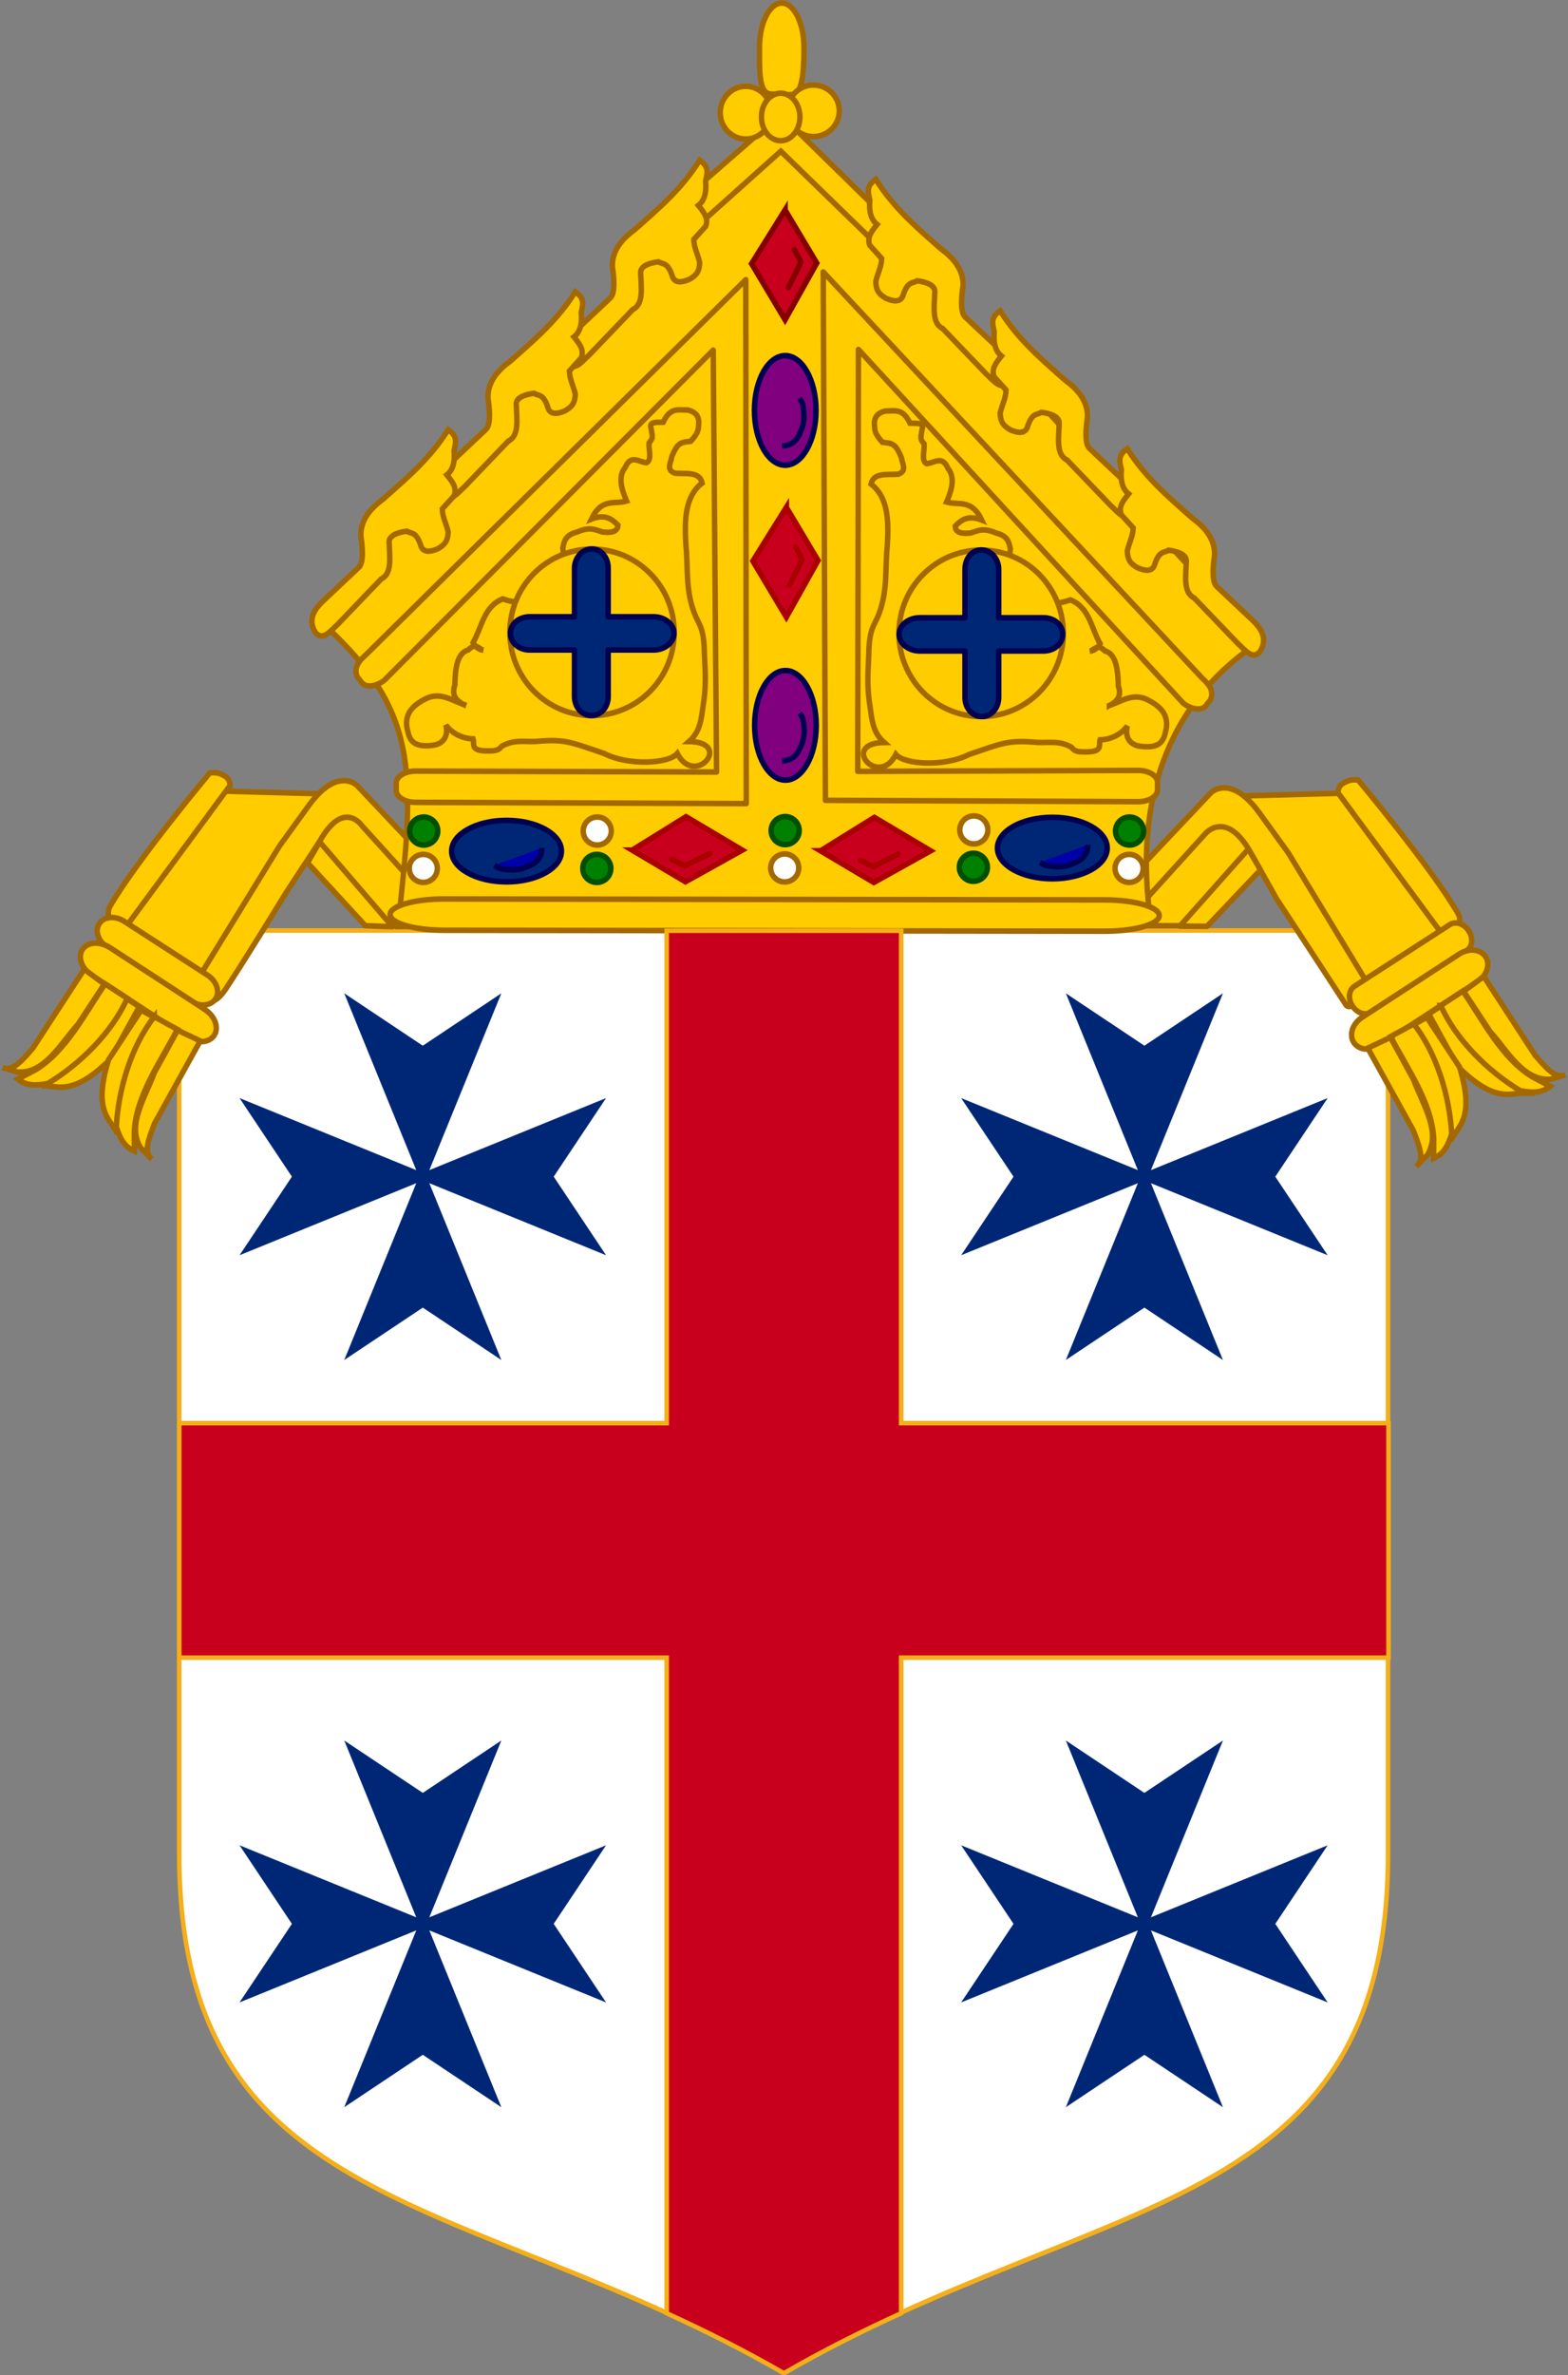 <?xml version="1.0" encoding="UTF-8" standalone="no"?>
<!-- Created with Inkscape (http://www.inkscape.org/) -->

<svg
   xmlns:dc="http://purl.org/dc/elements/1.1/"
   xmlns:cc="http://creativecommons.org/ns#"
   xmlns:rdf="http://www.w3.org/1999/02/22-rdf-syntax-ns#"
   xmlns:svg="http://www.w3.org/2000/svg"
   xmlns="http://www.w3.org/2000/svg"
   xmlns:sodipodi="http://sodipodi.sourceforge.net/DTD/sodipodi-0.dtd"
   xmlns:inkscape="http://www.inkscape.org/namespaces/inkscape"
   version="1.0"
   width="855.645"
   height="1295.238"
   id="svg2"
   inkscape:version="0.48.2 r9819"
   sodipodi:docname="AJAX1.svg">
  <rect width="100%" height="100%" fill="#808080" stroke="none"/>
  <sodipodi:namedview
     pagecolor="#ffffff"
     bordercolor="#666666"
     borderopacity="1"
     objecttolerance="10"
     gridtolerance="10"
     guidetolerance="10"
     inkscape:pageopacity="0"
     inkscape:pageshadow="2"
     inkscape:window-width="1280"
     inkscape:window-height="1004"
     id="namedview892"
     showgrid="false"
     fit-margin-top="0"
     fit-margin-left="0"
     fit-margin-right="0"
     fit-margin-bottom="0"
     inkscape:zoom="0.5"
     inkscape:cx="293.41802"
     inkscape:cy="466.49183"
     inkscape:window-x="-8"
     inkscape:window-y="-8"
     inkscape:window-maximized="1"
     inkscape:current-layer="g6353"
     showguides="true"
     inkscape:guide-bbox="true" />
  <defs
     id="defs3">
    <marker
       refX="0"
       refY="0"
       orient="auto"
       id="Arrow2Lstart"
       style="overflow:visible">
      <path
         d="M 8.719,4.034 -2.207,0.016 8.719,-4.002 c -1.745,2.372 -1.735,5.617 -6e-7,8.035 z"
         transform="matrix(1.1,0,0,1.1,-5.5,0)"
         id="path2281"
         style="font-size:12px;fill-rule:evenodd;stroke-width:0.625;stroke-linejoin:round"
         inkscape:connector-curvature="0" />
    </marker>
    <marker
       refX="0"
       refY="0"
       orient="auto"
       id="Arrow1Lstart"
       style="overflow:visible">
      <path
         d="M 0,0 5,-5 -12.5,0 5,5 0,0 z"
         transform="scale(0.8,0.8)"
         id="path2298"
         style="fill-rule:evenodd;stroke:#000000;stroke-width:1pt;marker-start:none"
         inkscape:connector-curvature="0" />
    </marker>
  </defs>
  <g
     transform="translate(331.521,709.591)"
     id="layer1">
    <g
       transform="translate(362.857,178.824)"
       id="g5449" />
    <g
       transform="translate(390.491,57.837)"
       id="g5221" />
    <g
       transform="matrix(-4.087,0.03,-0.03,-4.087,295.561,1313.999)"
       id="g16026"
       style="stroke:#505050;stroke-opacity:1" />
    <g
       id="g3871"
       transform="matrix(0.976,0,0,1,-17.516,0)">
      <g
         id="g4740"
         transform="matrix(1,0,0,0.998,0,10.269)">
        <g
           id="g6353">
          <path
             sodipodi:nodetypes="cccccc"
             inkscape:connector-curvature="0"
             id="rect5076"
             d="m -221.529,-212.869 675.858,0 0,504.403 c 0,198.663 -161.982,184.285 -337.929,283.617 -175.945,-99.331 -337.929,-84.96 -337.929,-283.617 z"
             style="fill:#ffffff;fill-opacity:1;stroke:#f5af19;stroke-width:2.533;stroke-miterlimit:4;stroke-opacity:1;stroke-dasharray:none" />
          <path
             style="fill:#ffcc00;fill-opacity:1;stroke:#a36800;stroke-width:3.039;stroke-linecap:butt;stroke-linejoin:miter;stroke-miterlimit:4;stroke-opacity:1;stroke-dasharray:none"
             d="m 347.576,-215.483 38.633,-42.016 57.539,85.828 56.683,-31.403 -65.268,-84.998 -78.161,2.095 -61.368,70.494 z"
             id="path3752-5-2"
             sodipodi:nodetypes="cccccccc"
             inkscape:connector-curvature="0" />
          <path
             id="path2894-1-4"
             style="fill:#ffcc00;fill-opacity:1;stroke:#a36800;stroke-width:3.039;stroke-linecap:butt;stroke-linejoin:miter;stroke-miterlimit:4;stroke-opacity:1;stroke-dasharray:none;display:inline"
             d="m 445.161,-180.266 c 0,0 -11.452,12.365 -14.349,8.008 -13.451,-20.23 -38.724,-57.836 -38.724,-57.836 l -14.575,-25.377 c -13.46,-23.436 -24.985,-10.658 -24.985,-10.658 l -43.422,46.773 -4.727,-16.105 51.011,-52.784 c 0,0 10.957,-10.623 27.067,11.166 l 16.136,21.824 z"
             sodipodi:nodetypes="csccccccccc"
             inkscape:connector-curvature="0" />
          <path
             style="fill:#ffcc00;fill-opacity:1;stroke:#a36800;stroke-width:3.039;stroke-linecap:round;stroke-linejoin:round;stroke-miterlimit:4;stroke-opacity:1;stroke-dasharray:none;display:inline"
             d="m 337.951,-215.268 38.302,-42.112 6.763,11.437 -29.885,30.78 z"
             id="path2851-5"
             sodipodi:nodetypes="ccccc"
             inkscape:connector-curvature="0" />
          <path
             style="fill:#ffcc00;fill-opacity:1;stroke:#a36800;stroke-width:3.039;stroke-linecap:butt;stroke-linejoin:miter;stroke-miterlimit:4;stroke-opacity:1;stroke-dasharray:none;display:inline"
             d="m -111.621,-215.605 -41.35,-42.99 -57.539,85.827 -56.683,-31.403 65.268,-84.998 78.161,2.095 63.542,72.442 z"
             id="path3752-5-0-5"
             sodipodi:nodetypes="cccccccc"
             inkscape:connector-curvature="0" />
          <path
             id="path2894-1-9-1"
             style="fill:#ffcc00;fill-opacity:1;stroke:#a36800;stroke-width:3.039;stroke-linecap:butt;stroke-linejoin:miter;stroke-miterlimit:4;stroke-opacity:1;stroke-dasharray:none;display:inline"
             d="m -211.277,-186.086 c 0,0 3.848,22.829 15.965,4.857 12.116,-17.972 33.23,-51.849 33.23,-51.849 l 19.099,-28.528 c 13.46,-23.436 23.692,-8.452 23.692,-8.452 l 48.929,52.784 -0.781,-22.116 -51.011,-52.784 c 0,0 -10.957,-10.623 -27.067,11.166 l -16.136,21.824 z"
             sodipodi:nodetypes="czccccccccc"
             inkscape:connector-curvature="0" />
          <path
             style="fill:#ffcc00;fill-opacity:1;stroke:#a36800;stroke-width:3.039;stroke-linecap:round;stroke-linejoin:round;stroke-miterlimit:4;stroke-opacity:1;stroke-dasharray:none;display:inline"
             d="m -102.283,-214.959 -40.732,-46.35 -6.763,11.437 32.33,34.383 z"
             id="path2851-4-7"
             sodipodi:nodetypes="ccccc"
             inkscape:connector-curvature="0" />
          <path
             style="fill:#ffcc00;fill-opacity:1;stroke:#a36800;stroke-width:3.039;stroke-linecap:butt;stroke-linejoin:miter;stroke-miterlimit:4;stroke-opacity:1;stroke-dasharray:none;display:inline"
             d="m -259.642,-217.319 c -0.917,-0.541 -2.43,-5.601 -0.774,-8.43 14.547,-24.853 56.044,-73.288 56.044,-73.288 l 0,0 c 4.335,-0.386 5.667,0.557 7.119,1.108 1.855,0.962 4.147,2.165 4.08,5.937 l -57.077,75.729 c -1.942,2.577 -7.133,0.278 -9.392,-1.057 z"
             id="path3649-8-1"
             sodipodi:nodetypes="ssccccss"
             inkscape:connector-curvature="0" />
          <path
             style="fill:#ffcc00;fill-opacity:1;stroke:#a36800;stroke-width:3.039;stroke-linecap:butt;stroke-linejoin:miter;stroke-miterlimit:4;stroke-opacity:1;stroke-dasharray:none"
             d="m -99.233,-215.038 c 9.654,-86.426 12.647,-118.552 -45.937,-169.046 l 259.2,-272.928 267.82,286.832 c -51.593,33.284 -69.809,87.808 -60.149,152.712 z"
             id="path3750-1"
             sodipodi:nodetypes="cccccc"
             inkscape:connector-curvature="0" />
          <path
             style="fill:#ffcc00;fill-opacity:1;stroke:#a36800;stroke-width:3.039;stroke-linecap:butt;stroke-linejoin:miter;stroke-miterlimit:4;stroke-opacity:1;stroke-dasharray:none;display:inline"
             d="m 74.156,-603.062 40.687,-35.619 52.062,49.483 8.094,-1.493 -0.219,-10.451 -60.156,-57.588 -57.312,48.843 6.125,8.958 10.719,-2.133 z"
             id="path3039-5"
             sodipodi:nodetypes="ccccccccc"
             inkscape:connector-curvature="0" />
          <path
             sodipodi:nodetypes="sssssss"
             style="fill:#ffcc00;fill-opacity:1;fill-rule:evenodd;stroke:#a36800;stroke-width:3.039;stroke-linecap:round;stroke-linejoin:round;stroke-miterlimit:4;stroke-opacity:1;stroke-dasharray:none;stroke-dashoffset:0;display:inline"
             d="m -205.76,-188.501 -46.471,-29.36 c -5.137,-3.246 -11.376,-2.693 -13.989,1.239 -2.613,3.932 -0.581,9.71 4.556,12.955 l 46.471,29.36 c 5.137,3.245 11.376,2.693 13.989,-1.239 2.613,-3.932 0.581,-9.71 -4.556,-12.955 z"
             id="rect3653-8-8"
             inkscape:connector-curvature="0" />
          <path
             sodipodi:nodetypes="sssssss"
             style="fill:#ffcc00;fill-opacity:1;fill-rule:evenodd;stroke:#a36800;stroke-width:3.039;stroke-linecap:round;stroke-linejoin:round;stroke-miterlimit:4;stroke-opacity:1;stroke-dasharray:none;stroke-dashoffset:0;display:inline"
             d="m -207.245,-169.753 -52.961,-33.734 c -5.732,-3.651 -12.609,-3.212 -15.42,0.984 -2.811,4.196 -0.46,10.513 5.272,14.164 l 52.961,33.734 c 5.732,3.651 12.609,3.212 15.42,-0.984 2.811,-4.196 0.46,-10.513 -5.272,-14.164 z"
             id="rect3653-1-2-5"
             inkscape:connector-curvature="0" />
          <path
             style="fill:#ffcc00;fill-opacity:1;stroke:#a36800;stroke-width:3.039;stroke-linecap:butt;stroke-linejoin:miter;stroke-miterlimit:4;stroke-opacity:1;stroke-dasharray:none;display:inline"
             d="m -298.653,-127.918 c 8.236,-0.983 16.592,6.955 38.836,-14.84 l 15.963,-28.473 -7.609,-4.818 c -6.325,15.881 -19.29,29.356 -30.884,37.532 z"
             id="path3681-4-7"
             sodipodi:nodetypes="cscccc"
             inkscape:connector-curvature="0" />
          <path
             style="fill:#ffcc00;fill-opacity:1;stroke:#a36800;stroke-width:3.039;stroke-linecap:butt;stroke-linejoin:miter;stroke-miterlimit:4;stroke-opacity:1;stroke-dasharray:none;display:inline"
             d="m -250.574,-175.808 -12.354,-7.9 c -11.195,15.903 -22.07,37.372 -39.48,47.215 l -9.388,4.818 c 5.086,3.932 10.423,3.512 16.8,2.409 18.407,-10.839 36.071,-28.232 44.422,-46.542 z"
             id="path3683-5-6"
             sodipodi:nodetypes="cccccc"
             inkscape:connector-curvature="0" />
          <path
             style="fill:#ffcc00;fill-opacity:1;stroke:#a36800;stroke-width:3.039;stroke-linecap:butt;stroke-linejoin:miter;stroke-miterlimit:4;stroke-opacity:1;stroke-dasharray:none;display:inline"
             d="m -263.372,-183.563 -11.262,-8.143 -28.761,43.169 c -5.6,6.201 -11.2,13.102 -16.8,10.599 l 8.4,2.409 c 15.089,0.809 23.414,-14.872 33.599,-26.016 z"
             id="path3685-5-1"
             sodipodi:nodetypes="ccccccc"
             inkscape:connector-curvature="0" />
          <path
             style="fill:#ffcc00;fill-opacity:1;stroke:#a36800;stroke-width:3.039;stroke-linecap:butt;stroke-linejoin:miter;stroke-miterlimit:4;stroke-opacity:1;stroke-dasharray:none;display:inline"
             d="m -256.18,-101.842 c -2.989,-7.547 -14.106,-10.996 -4.864,-40.394 l 18.242,-27.14 7.942,4.276 c -11.389,12.92 -17.475,30.418 -19.411,44.241 z"
             id="path3681-1-1-8"
             sodipodi:nodetypes="cscccc"
             inkscape:connector-curvature="0" />
          <path
             style="fill:#ffcc00;fill-opacity:1;stroke:#a36800;stroke-width:3.039;stroke-linecap:butt;stroke-linejoin:miter;stroke-miterlimit:4;stroke-opacity:1;stroke-dasharray:none;display:inline"
             d="m -235.496,-165.752 12.965,6.905 c -9.115,17.119 -23.418,36.584 -24.123,56.195 l 0.063,10.344 c -5.952,-2.523 -8.086,-7.311 -10.091,-13.316 1.137,-20.937 8.554,-44.322 21.186,-60.129 z"
             id="path3683-7-7-9"
             sodipodi:nodetypes="ccccccc"
             inkscape:connector-curvature="0" />
          <path
             style="fill:#ffcc00;fill-opacity:1;stroke:#a36800;stroke-width:3.039;stroke-linecap:butt;stroke-linejoin:miter;stroke-miterlimit:4;stroke-opacity:1;stroke-dasharray:none;display:inline"
             d="m -222.451,-158.396 12.672,5.852 -25.511,45.07 c -2.973,7.737 -6.579,15.804 -1.677,19.442 l -6.135,-6.091 c -7.838,-12.598 2.428,-27.143 7.713,-41.153 z"
             id="path3685-4-1-2"
             sodipodi:nodetypes="ccccccc"
             inkscape:connector-curvature="0" />
          <path
             style="fill:#ffcc00;fill-opacity:1;stroke:#a36800;stroke-width:3.039;stroke-linecap:butt;stroke-linejoin:miter;stroke-miterlimit:4;stroke-opacity:1;stroke-dasharray:none;display:inline"
             d="m 19.19,-558.238 -20.185,18.608 c -3.769,3.694 -8.54,9.38 -3.67,16.818 4.282,4.643 8.196,-0.878 12.478,-4.652 l 24.222,-24.691 c 6.283,-2.996 4.707,-11.896 4.404,-20.397 0.207,-3.529 4.864,-5.027 9.909,-5.725 2.691,1.661 5.383,-0.067 8.074,8.588 1.469,2.941 4.774,2.897 9.175,1.073 3.988,-2.183 5.74,-4.301 5.872,-9.304 -1.058,-4.413 -3.174,-8.111 -3.303,-12.524 l 6.606,-7.157 c 1.872,-4.444 -1.145,-7.935 -4.037,-11.451 3.285,-2.523 4.667,-6.9 4.037,-13.24 0.764,-3.817 2.51,-7.634 -3.303,-11.451 -10.129,15.865 -23.367,26.675 -36.332,37.931 -7.656,5.401 -12.633,11.782 -12.478,20.039 1.558,10.337 0.887,15.782 -1.468,17.534 z"
             id="path2959-1-5-7"
             sodipodi:nodetypes="cccccccccccccccccc"
             inkscape:connector-curvature="0" />
          <path
             style="fill:#ffcc00;fill-opacity:1;stroke:#a36800;stroke-width:3.039;stroke-linecap:butt;stroke-linejoin:miter;stroke-miterlimit:4;stroke-opacity:1;stroke-dasharray:none;display:inline"
             d="m -50.357,-486.377 -20.185,18.608 c -3.769,3.694 -8.54,9.38 -3.67,16.818 4.282,4.643 8.196,-0.878 12.478,-4.652 l 24.222,-24.691 c 6.283,-2.996 4.707,-11.896 4.404,-20.397 0.207,-3.529 4.864,-5.027 9.909,-5.725 2.691,1.661 5.383,-0.067 8.074,8.588 1.469,2.941 4.774,2.897 9.175,1.074 3.988,-2.183 5.74,-4.301 5.872,-9.304 -1.058,-4.413 -3.174,-8.111 -3.303,-12.524 l 6.606,-7.157 c 1.872,-4.444 -1.145,-7.935 -4.037,-11.451 3.285,-2.523 4.667,-6.9 4.037,-13.24 0.764,-3.817 2.51,-7.634 -3.303,-11.451 -10.129,15.865 -23.367,26.675 -36.332,37.931 -7.656,5.401 -12.633,11.782 -12.478,20.039 1.558,10.337 0.887,15.782 -1.468,17.534 z"
             id="path2959-1-9"
             sodipodi:nodetypes="cccccccccccccccccc"
             inkscape:connector-curvature="0" />
          <path
             style="fill:#ffcc00;fill-opacity:1;stroke:#a36800;stroke-width:3.039;stroke-linecap:butt;stroke-linejoin:miter;stroke-miterlimit:4;stroke-opacity:1;stroke-dasharray:none;display:inline"
             d="m -121.437,-411.024 -20.185,18.608 c -3.769,3.694 -8.54,9.38 -3.67,16.818 4.282,4.643 8.196,-0.878 12.478,-4.652 l 24.222,-24.691 c 6.283,-2.996 4.707,-11.896 4.404,-20.397 0.207,-3.529 4.864,-5.027 9.909,-5.725 2.691,1.661 5.383,-0.067 8.074,8.588 1.469,2.941 4.774,2.897 9.175,1.074 3.988,-2.183 5.74,-4.301 5.872,-9.304 -1.058,-4.413 -3.174,-8.111 -3.303,-12.524 l 6.606,-7.157 c 1.872,-4.444 -1.145,-7.935 -4.037,-11.451 3.285,-2.523 4.667,-6.9 4.037,-13.24 0.764,-3.817 2.51,-7.634 -3.303,-11.451 -10.129,15.865 -23.367,26.675 -36.332,37.931 -7.656,5.401 -12.633,11.782 -12.478,20.039 1.558,10.337 0.887,15.782 -1.468,17.534 z"
             id="path2959-5"
             sodipodi:nodetypes="cccccccccccccccccc"
             inkscape:connector-curvature="0" />
          <path
             style="fill:#ffcc00;fill-opacity:1;stroke:#a36800;stroke-width:3.039;stroke-linecap:butt;stroke-linejoin:miter;stroke-miterlimit:4;stroke-opacity:1;stroke-dasharray:none;display:inline"
             d="m 218.207,-547.839 20.185,18.608 c 3.769,3.694 8.54,9.38 3.67,16.818 -4.282,4.643 -8.196,-0.878 -12.478,-4.652 l -24.222,-24.691 c -6.283,-2.996 -4.707,-11.896 -4.404,-20.397 -0.207,-3.529 -4.864,-5.027 -9.909,-5.725 -2.691,1.661 -5.383,-0.067 -8.074,8.588 -1.469,2.941 -4.774,2.897 -9.175,1.073 -3.988,-2.183 -5.74,-4.301 -5.872,-9.304 1.058,-4.413 3.174,-8.111 3.303,-12.524 l -6.606,-7.157 c -1.872,-4.444 1.145,-7.935 4.037,-11.451 -3.285,-2.523 -4.667,-6.9 -4.037,-13.24 -0.764,-3.817 -2.51,-7.634 3.303,-11.451 10.129,15.865 23.367,26.675 36.332,37.931 7.656,5.401 12.633,11.782 12.478,20.039 -1.558,10.337 -0.887,15.782 1.468,17.534 z"
             id="path2959-1-5-2-4"
             sodipodi:nodetypes="cccccccccccccccccc"
             inkscape:connector-curvature="0" />
          <path
             style="fill:#ffcc00;fill-opacity:1;stroke:#a36800;stroke-width:3.039;stroke-linecap:butt;stroke-linejoin:miter;stroke-miterlimit:4;stroke-opacity:1;stroke-dasharray:none;display:inline"
             d="m 287.754,-475.978 20.185,18.608 c 3.769,3.694 8.54,9.38 3.67,16.818 -4.282,4.643 -8.196,-0.878 -12.478,-4.652 l -24.222,-24.691 c -6.284,-2.996 -4.707,-11.896 -4.404,-20.397 -0.207,-3.529 -4.864,-5.027 -9.909,-5.725 -2.691,1.661 -5.383,-0.067 -8.074,8.588 -1.469,2.941 -4.774,2.897 -9.175,1.074 -3.988,-2.183 -5.74,-4.301 -5.872,-9.304 1.058,-4.413 3.174,-8.111 3.303,-12.524 l -6.606,-7.157 c -1.872,-4.444 1.145,-7.935 4.037,-11.451 -3.285,-2.523 -4.667,-6.9 -4.037,-13.24 -0.764,-3.817 -2.51,-7.634 3.303,-11.451 10.129,15.865 23.367,26.675 36.332,37.931 7.656,5.401 12.633,11.782 12.478,20.039 -1.558,10.337 -0.887,15.782 1.468,17.534 z"
             id="path2959-1-7-3"
             sodipodi:nodetypes="cccccccccccccccccc"
             inkscape:connector-curvature="0" />
          <path
             style="fill:#ffcc00;fill-opacity:1;stroke:#a36800;stroke-width:3.039;stroke-linecap:butt;stroke-linejoin:miter;stroke-miterlimit:4;stroke-opacity:1;stroke-dasharray:none;display:inline"
             d="m 358.834,-400.625 20.185,18.608 c 3.769,3.694 8.54,9.38 3.67,16.818 -4.282,4.643 -8.196,-0.878 -12.478,-4.652 l -24.222,-24.691 c -6.283,-2.996 -4.707,-11.896 -4.404,-20.397 -0.207,-3.529 -4.864,-5.027 -9.909,-5.725 -2.691,1.661 -5.383,-0.067 -8.074,8.588 -1.469,2.941 -4.774,2.897 -9.175,1.074 -3.988,-2.183 -5.74,-4.301 -5.872,-9.304 1.058,-4.413 3.174,-8.111 3.303,-12.524 l -6.606,-7.157 c -1.872,-4.444 1.145,-7.935 4.037,-11.451 -3.285,-2.523 -4.667,-6.9 -4.037,-13.24 -0.764,-3.817 -2.51,-7.634 3.303,-11.451 10.129,15.865 23.367,26.675 36.333,37.931 7.656,5.401 12.633,11.782 12.478,20.039 -1.558,10.337 -0.887,15.782 1.468,17.534 z"
             id="path2959-6-1"
             sodipodi:nodetypes="cccccccccccccccccc"
             inkscape:connector-curvature="0" />
          <path
             style="fill:#ffcc00;fill-opacity:1;fill-rule:evenodd;stroke:#a36800;stroke-width:3.039;stroke-linecap:round;stroke-linejoin:round;stroke-miterlimit:4;stroke-opacity:1;stroke-dasharray:none;stroke-dashoffset:0;display:inline"
             d="m 127.779,-695.251 c 0,8.52 -0.295,19.936 -3.669,24.298 -1.96,2.534 -12.137,1.035 -14.661,1.035 -6.866,0 -6.534,-11.862 -6.534,-25.333 0,-13.471 5.566,-24.391 12.432,-24.391 6.866,0 12.432,10.92 12.432,24.391 z"
             id="path3043-2"
             sodipodi:nodetypes="cssssc"
             inkscape:connector-curvature="0" />
          <path
             style="fill:#ffcc00;fill-opacity:1;fill-rule:evenodd;stroke:#a36800;stroke-width:3.039;stroke-linecap:round;stroke-linejoin:round;stroke-miterlimit:4;stroke-opacity:1;stroke-dasharray:none;stroke-dashoffset:0;display:inline"
             d="m 109.493,-659.741 c 0,7.964 -6.389,14.419 -14.27,14.419 -7.881,0 -14.27,-6.456 -14.27,-14.419 0,-7.963 6.389,-14.419 14.27,-14.419 7.881,0 14.27,6.456 14.27,14.419 z"
             id="path3046-1-3"
             inkscape:connector-curvature="0" />
          <path
             style="fill:#ffcc00;fill-opacity:1;fill-rule:evenodd;stroke:#a36800;stroke-width:3.039;stroke-linecap:round;stroke-linejoin:round;stroke-miterlimit:4;stroke-opacity:1;stroke-dasharray:none;stroke-dashoffset:0;display:inline"
             d="m 147.523,-660.752 c 0,7.78 -6.468,14.087 -14.447,14.087 -7.979,0 -14.447,-6.307 -14.447,-14.087 0,-7.78 6.468,-14.087 14.447,-14.087 7.979,0 14.447,6.307 14.447,14.087 z"
             id="path3046-2-3"
             inkscape:connector-curvature="0" />
          <path
             style="fill:#ffcc00;fill-opacity:1;fill-rule:evenodd;stroke:#a36800;stroke-width:3.039;stroke-linecap:round;stroke-linejoin:round;stroke-miterlimit:4;stroke-opacity:1;stroke-dasharray:none;stroke-dashoffset:0;display:inline"
             d="m 125.516,-657.382 c 0,7.167 -4.818,12.977 -10.761,12.977 -5.943,0 -10.761,-5.81 -10.761,-12.977 0,-7.167 4.818,-12.977 10.761,-12.977 5.943,0 10.761,5.81 10.761,12.977 z"
             id="path3046-17-4"
             inkscape:connector-curvature="0" />
          <path
             style="fill:#ffcc00;fill-opacity:1;fill-rule:evenodd;stroke:#a36800;stroke-width:3.039;stroke-linecap:round;stroke-linejoin:round;stroke-miterlimit:4;stroke-opacity:1;stroke-dasharray:none;stroke-dashoffset:0;display:inline"
             d="m 296.013,-229.592 -369.202,-0.507 c -16.849,-0.021 -30.418,3.769 -30.425,8.503 -0.007,4.734 13.552,8.563 30.4,8.587 l 369.202,0.507 c 16.849,0.021 30.418,-3.769 30.425,-8.503 0.008,-4.734 -13.552,-8.563 -30.4,-8.587 z"
             id="rect3653-1-2-3-11"
             inkscape:connector-curvature="0" />
          <path
             id="rect3653-1-2-3-1-3"
             style="fill:#ffcc00;fill-opacity:1;fill-rule:evenodd;stroke:#a36800;stroke-width:3.039;stroke-linecap:round;stroke-linejoin:round;stroke-miterlimit:4;stroke-opacity:1;stroke-dasharray:none;stroke-dashoffset:0;display:inline"
             d="m 339.871,-337.039 -181.642,-193.311 -0.379,230.525 156.792,-0.52 3.4e-4,0 c 6.004,0.008 10.832,2.931 10.828,6.553 l -0.004,4.014 c -0.004,3.622 -4.843,6.53 -10.847,6.523 l -174.848,-0.749 -1.217,-288.711 212.054,222.162 c 3.681,3.068 6.587,6.948 4.446,11.645 l -2.525,3.17 c -2.279,2.861 -7.914,2.289 -12.656,-1.302 z"
             sodipodi:nodetypes="cccccccccccccc"
             inkscape:connector-curvature="0" />
          <path
             id="rect3653-1-2-3-1-6-8"
             style="fill:#ffcc00;fill-opacity:1;fill-rule:evenodd;stroke:#a36800;stroke-width:3.039;stroke-linecap:round;stroke-linejoin:round;stroke-miterlimit:4;stroke-opacity:1;stroke-dasharray:none;stroke-dashoffset:0;display:inline"
             d="m -106.797,-349.634 183.849,-180.359 1.852,230.525 -168.253,-0.52 -3.44e-4,0 c -6.004,0.008 -10.832,2.931 -10.828,6.553 l 0.006,4.014 c 0.005,3.622 4.843,6.531 10.847,6.523 l 184.836,0.688 -0.257,-286.258 -212.787,205.32 c -3.681,3.069 -6.587,6.948 -4.446,11.645 l 2.525,3.17 c 2.279,2.861 7.914,2.289 12.656,-1.302 z"
             sodipodi:nodetypes="cccccccccccccc"
             inkscape:connector-curvature="0" />
          <path
             style="fill:#ffcc00;fill-opacity:1;stroke:#a36800;stroke-width:3.039;stroke-linecap:butt;stroke-linejoin:miter;stroke-miterlimit:4;stroke-opacity:1;stroke-dasharray:none;display:inline"
             d="m -62.422,-336.329 c -7.15,-2.447 -13.784,-7.543 -22.373,-2.599 -7.149,3.693 -11.455,8.827 -8.872,17.45 1.135,5.027 3.747,9.059 15.044,7.24 5.229,-1.171 7.613,-5.337 6.172,-10.952 2.982,4.137 8.658,7.432 15.237,7.611 1.077,3.367 -2.506,7.239 11.38,6.497 3.367,-0.443 3.613,-1.488 4.556,-2.398 7.262,-4.189 13.711,-2.123 20.517,-2.8 15.391,-1.288 18.982,0.85 36.839,6.683 13.568,6.851 36.115,5.628 40.889,0 9.776,18.734 31.502,-6.161 6.546,-6.543 6.31,-5.322 6.83,-12.298 7.919,-19.817 2.204,-13.353 0.692,-21.699 0.579,-31.929 -0.653,-9.783 -2.307,-11.403 -4.822,-16.707 -5.94,-13.668 -4.041,-25.826 -5.4,-38.612 -0.839,-13.686 -0.723,-26.803 9.065,-34.157 -1.557,-6.523 -8.884,-4.862 -15.237,-5.383 -5.278,-1.923 -2.104,-5.8 -1.736,-9.096 3.379,-8.04 5.195,-7.655 10.608,-8.354 5.018,-5.418 4.074,-7.036 4.436,-9.282 0.375,-4.003 -1.407,-6.762 -6.172,-7.797 -5.5,0.044 -9.628,-1.641 -13.694,6.683 -3.496,0.155 -8.139,-0.574 -6.751,3.341 0.998,5.477 0.916,5.46 -1.157,7.982 -0.314,3.326 1.78,9.248 -1.35,10.767 -4.112,-0.161 -8.775,-4.834 -11.958,2.599 -4.108,4.926 -2.243,11.494 0.771,18.378 -6.68,1.986 -13.92,-1.961 -19.673,9.839 7.48,-2.843 11.432,-0.167 14.851,3.341 -0.117,2.676 -1.915,4.482 -8.679,3.713 -3.803,-1.102 -6.852,-3.137 -14.08,0 -6.779,1.6 -7.321,5.2 -8.101,8.725 l 1.543,12.809 -27.967,16.336 c -1.307,0.598 -4.353,-0.477 -7.136,-1.299 -10.605,4.117 -11.465,14.992 -16.587,23.947 1.239,1.859 2.534,3.678 5.786,4.084 -2.652,-0.531 -4.002,-4.505 -8.486,-0.186 -6.351,1.811 -7.25,10.182 -7.522,19.306 -1.945,5.558 0.83,8.465 5.015,10.581 z"
             id="path3004-1"
             sodipodi:nodetypes="ccccccccccccccccccccccccccccccccccccccccc"
             inkscape:connector-curvature="0" />
          <path
             style="fill:#ffcc00;fill-opacity:1;fill-rule:evenodd;stroke:#a36800;stroke-width:3.039;stroke-linecap:round;stroke-linejoin:round;stroke-miterlimit:4;stroke-opacity:1;stroke-dasharray:none;stroke-dashoffset:0;display:inline"
             d="m -36.669,-375.79 c 0,25.122 20.574,45.487 45.954,45.487 25.38,0 45.954,-20.365 45.954,-45.487 0,-25.122 -20.574,-45.487 -45.954,-45.487 -25.362,0 -45.928,20.337 -45.954,45.441"
             id="path3988-7-7"
             inkscape:connector-curvature="0" />
          <path
             style="fill:#002776;fill-opacity:1;fill-rule:evenodd;stroke:#000051;stroke-width:3.039;stroke-linecap:round;stroke-linejoin:round;stroke-miterlimit:4;stroke-opacity:1;stroke-dasharray:none;stroke-dashoffset:0;display:inline"
             d="m 9.196,-421.352 c 5.22,0 9.126,4.658 9.126,10.643 l 0,26.419 25.349,0 c 6.218,0 11.466,4.022 11.466,9.047 0,5.025 -5.247,9.095 -11.466,9.095 l -25.349,0 0,25.36 c 0,5.985 -4.184,10.461 -9.405,10.461 -5.22,0 -9.444,-4.475 -9.444,-10.461 l 0,-25.36 -24.999,0 c -6.219,0 -10.806,-4.07 -10.806,-9.095 0,-5.024 4.587,-9.047 10.806,-9.047 l 24.999,0 0,-26.419 c 0,-5.985 4.503,-10.643 9.723,-10.643 z"
             id="rect3990-4-4"
             sodipodi:nodetypes="ccccscccscccscccc"
             inkscape:connector-curvature="0" />
          <path
             style="fill:#ffcc00;fill-opacity:1;stroke:#a36800;stroke-width:3.039;stroke-linecap:butt;stroke-linejoin:miter;stroke-miterlimit:4;stroke-opacity:1;stroke-dasharray:none;display:inline"
             d="m 298.55,-335.793 c 7.15,-2.447 13.784,-7.543 22.373,-2.599 7.149,3.693 11.455,8.826 8.872,17.45 -1.135,5.027 -3.747,9.059 -15.044,7.24 -5.229,-1.171 -7.613,-5.337 -6.172,-10.952 -2.982,4.137 -8.658,7.432 -15.237,7.611 -1.077,3.367 2.506,7.239 -11.38,6.497 -3.367,-0.443 -3.613,-1.488 -4.556,-2.398 -7.262,-4.189 -13.711,-2.123 -20.517,-2.8 -15.391,-1.288 -18.982,0.85 -36.839,6.683 -13.568,6.851 -36.115,5.628 -40.889,0 -9.776,18.734 -31.502,-6.161 -6.546,-6.543 -6.31,-5.322 -6.83,-12.298 -7.919,-19.817 -2.204,-13.353 -0.692,-21.699 -0.579,-31.929 0.653,-9.783 2.307,-11.403 4.822,-16.707 5.94,-13.668 4.041,-25.826 5.4,-38.612 0.839,-13.686 0.723,-26.803 -9.065,-34.157 1.557,-6.523 8.884,-4.862 15.237,-5.383 5.278,-1.923 2.104,-5.8 1.736,-9.096 -3.379,-8.04 -5.195,-7.655 -10.608,-8.354 -5.018,-5.418 -4.074,-7.036 -4.436,-9.282 -0.375,-4.003 1.407,-6.762 6.172,-7.797 5.5,0.044 9.628,-1.641 13.694,6.683 3.496,0.155 8.139,-0.574 6.751,3.341 -0.998,5.477 -0.916,5.46 1.157,7.982 0.314,3.326 -1.78,9.248 1.35,10.767 4.112,-0.161 8.775,-4.834 11.958,2.599 4.108,4.926 2.243,11.494 -0.772,18.378 6.68,1.986 13.92,-1.961 19.673,9.839 -7.48,-2.843 -11.432,-0.167 -14.851,3.341 0.117,2.676 1.915,4.482 8.679,3.713 3.803,-1.102 6.852,-3.137 14.08,0 6.779,1.6 7.321,5.2 8.101,8.725 l -1.543,12.809 27.967,16.336 c 1.307,0.598 4.353,-0.477 7.136,-1.299 10.605,4.117 11.465,14.991 16.587,23.947 -1.239,1.859 -2.534,3.678 -5.786,4.084 2.652,-0.531 4.002,-4.505 8.486,-0.186 6.351,1.811 7.25,10.182 7.522,19.306 1.945,5.557 -0.83,8.465 -5.015,10.581 z"
             id="path3004-1-5"
             sodipodi:nodetypes="ccccccccccccccccccccccccccccccccccccccccc"
             inkscape:connector-curvature="0" />
          <path
             style="fill:#ffcc00;fill-opacity:1;fill-rule:evenodd;stroke:#a36800;stroke-width:3.039;stroke-linecap:round;stroke-linejoin:round;stroke-miterlimit:4;stroke-opacity:1;stroke-dasharray:none;stroke-dashoffset:0;display:inline"
             d="m 272.797,-375.254 c 0,25.122 -20.574,45.487 -45.954,45.487 -25.38,0 -45.954,-20.365 -45.954,-45.487 0,-25.122 20.574,-45.487 45.954,-45.487 25.362,0 45.928,20.338 45.954,45.442"
             id="path3988-7-5-2"
             inkscape:connector-curvature="0" />
          <path
             style="fill:#002776;fill-opacity:1;fill-rule:evenodd;stroke:#000051;stroke-width:3.039;stroke-linecap:round;stroke-linejoin:round;stroke-miterlimit:4;stroke-opacity:1;stroke-dasharray:none;stroke-dashoffset:0;display:inline"
             d="m 226.932,-420.817 c -5.22,0 -9.126,4.658 -9.126,10.643 l 0,26.419 -25.349,0 c -6.218,0 -11.466,4.022 -11.466,9.047 0,5.024 5.247,9.095 11.466,9.095 l 25.349,0 0,25.36 c 0,5.985 4.184,10.46 9.405,10.46 5.22,0 9.444,-4.475 9.444,-10.46 l 0,-25.36 24.999,0 c 6.218,0 10.806,-4.07 10.806,-9.095 0,-5.025 -4.587,-9.047 -10.806,-9.047 l -24.999,0 0,-26.419 c 0,-5.985 -4.503,-10.643 -9.723,-10.643 z"
             id="rect3990-4-1-7"
             sodipodi:nodetypes="ccccscccscccscccc"
             inkscape:connector-curvature="0" />
          <path
             style="fill:#c8001e;fill-opacity:1;stroke:#840000;stroke-width:3.039;stroke-linecap:butt;stroke-linejoin:miter;stroke-miterlimit:4;stroke-opacity:1;stroke-dasharray:none;display:inline"
             d="m 117.215,-606.562 17.718,29.01 -17.718,30.966 -18.721,-30.64 18.721,-29.336 z"
             id="path3113-79"
             sodipodi:nodetypes="ccccc"
             inkscape:connector-curvature="0" />
          <path
             style="fill:none;fill-opacity:1;stroke:#840000;stroke-width:3.039;stroke-linecap:round;stroke-linejoin:round;stroke-miterlimit:4;stroke-opacity:1;stroke-dasharray:none;display:inline"
             d="m 119.059,-564.165 7.044,-13.872 -3.677,-6.845"
             id="path3117-3"
             sodipodi:nodetypes="ccc"
             inkscape:connector-curvature="0" />
          <path
             style="fill:#c8001e;fill-opacity:1;stroke:#a90000;stroke-width:3.039;stroke-linecap:butt;stroke-linejoin:miter;stroke-miterlimit:4;stroke-opacity:1;stroke-dasharray:none;display:inline"
             d="m 117.926,-444.085 17.718,29.01 -17.718,30.966 -18.721,-30.64 18.721,-29.336 z"
             id="path3113-7-1"
             sodipodi:nodetypes="ccccc"
             inkscape:connector-curvature="0" />
          <path
             style="fill:none;fill-opacity:1;stroke:#a90000;stroke-width:3.039;stroke-linecap:round;stroke-linejoin:round;stroke-miterlimit:4;stroke-opacity:1;stroke-dasharray:none;display:inline"
             d="m 119.77,-401.688 7.044,-13.872 -3.677,-6.845"
             id="path3117-1-9"
             sodipodi:nodetypes="ccc"
             inkscape:connector-curvature="0" />
          <path
             style="fill:#800080;fill-opacity:1;fill-rule:evenodd;stroke:#000051;stroke-width:3.039;stroke-linecap:round;stroke-linejoin:round;stroke-miterlimit:4;stroke-opacity:1;stroke-dasharray:none;stroke-dashoffset:0;display:inline"
             d="m 134.528,-497.053 c 0,16.531 -7.712,29.933 -17.225,29.933 -9.513,0 -17.225,-13.401 -17.225,-29.933 0,-16.531 7.712,-29.933 17.225,-29.933 9.506,0 17.215,13.383 17.225,29.903"
             id="path3916-8"
             inkscape:connector-curvature="0" />
          <path
             style="fill:#800080;fill-opacity:1;stroke:#000051;stroke-width:3.039;stroke-linecap:butt;stroke-linejoin:miter;stroke-miterlimit:4;stroke-opacity:1;stroke-dasharray:none;display:inline"
             d="m 115.489,-477.712 c 5.204,0.052 8.519,-2.848 10.462,-7.891 2.321,-5.06 2.003,-9.16 1.461,-13.177 -0.4,-2.74 -1.323,-3.734 -2.197,-4.889"
             id="path3920-6"
             sodipodi:nodetypes="cccc"
             inkscape:connector-curvature="0" />
          <path
             style="fill:#800080;fill-opacity:1;fill-rule:evenodd;stroke:#000051;stroke-width:3.039;stroke-linecap:round;stroke-linejoin:round;stroke-miterlimit:4;stroke-opacity:1;stroke-dasharray:none;stroke-dashoffset:0;display:inline"
             d="m 134.643,-324.974 c 0,16.531 -7.712,29.933 -17.225,29.933 -9.513,0 -17.225,-13.401 -17.225,-29.933 0,-16.531 7.712,-29.933 17.225,-29.933 9.506,0 17.215,13.383 17.225,29.903"
             id="path3916-1-5"
             inkscape:connector-curvature="0" />
          <path
             style="fill:#800080;fill-opacity:1;stroke:#000051;stroke-width:3.039;stroke-linecap:butt;stroke-linejoin:miter;stroke-miterlimit:4;stroke-opacity:1;stroke-dasharray:none;display:inline"
             d="m 115.605,-305.633 c 5.204,0.052 8.519,-2.848 10.462,-7.891 2.321,-5.06 2.004,-9.16 1.461,-13.177 -0.4,-2.74 -1.323,-3.734 -2.197,-4.889"
             id="path3920-5-0"
             sodipodi:nodetypes="cccc"
             inkscape:connector-curvature="0" />
          <path
             style="fill:#c8001e;fill-opacity:1;stroke:#a90000;stroke-width:3.039;stroke-linecap:butt;stroke-linejoin:miter;stroke-miterlimit:4;stroke-opacity:1;stroke-dasharray:none;display:inline"
             d="m 31.747,-256.785 29.753,17.276 31.759,-17.276 -31.424,-18.254 -30.087,18.254 z"
             id="path3113-2-2"
             sodipodi:nodetypes="ccccc"
             inkscape:connector-curvature="0" />
          <path
             style="fill:none;fill-opacity:1;stroke:#a90000;stroke-width:3.039;stroke-linecap:round;stroke-linejoin:round;stroke-miterlimit:4;stroke-opacity:1;stroke-dasharray:none;display:inline"
             d="m 75.23,-254.988 -14.227,6.868 -7.02,-3.586"
             id="path3117-7-8"
             sodipodi:nodetypes="ccc"
             inkscape:connector-curvature="0" />
          <path
             style="fill:#c8001e;fill-opacity:1;stroke:#a90000;stroke-width:3.039;stroke-linecap:butt;stroke-linejoin:miter;stroke-miterlimit:4;stroke-opacity:1;stroke-dasharray:none;display:inline"
             d="m 137.062,-256.409 29.753,17.276 31.759,-17.276 -31.424,-18.254 -30.087,18.254 z"
             id="path3113-2-6-6"
             sodipodi:nodetypes="ccccc"
             inkscape:connector-curvature="0" />
          <path
             style="fill:none;fill-opacity:1;stroke:#a90000;stroke-width:3.039;stroke-linecap:round;stroke-linejoin:round;stroke-miterlimit:4;stroke-opacity:1;stroke-dasharray:none;display:inline"
             d="m 180.544,-254.611 -14.227,6.868 -7.02,-3.586"
             id="path3117-7-1-0"
             sodipodi:nodetypes="ccc"
             inkscape:connector-curvature="0" />
          <path
             style="fill:#002776;fill-opacity:1;fill-rule:evenodd;stroke:#000051;stroke-width:3.039;stroke-linecap:round;stroke-linejoin:round;stroke-miterlimit:4;stroke-opacity:1;stroke-dasharray:none;stroke-dashoffset:0;display:inline"
             d="m 266.65,-241.129 c 16.954,0 30.699,-7.519 30.699,-16.795 0,-9.276 -13.744,-16.795 -30.699,-16.795 -16.955,0 -30.699,7.519 -30.699,16.795 0,9.269 13.726,16.786 30.668,16.795"
             id="path3916-1-2-24"
             inkscape:connector-curvature="0" />
          <path
             style="fill:#0000a9;fill-opacity:1;stroke:#000051;stroke-width:3.039;stroke-linecap:butt;stroke-linejoin:miter;stroke-miterlimit:4;stroke-opacity:1;stroke-dasharray:none;display:inline"
             d="m 286.486,-259.692 c 0.054,5.075 -2.921,8.306 -8.092,10.201 -5.19,2.263 -9.394,1.954 -13.515,1.425 -2.81,-0.39 -3.83,-1.29 -5.014,-2.143"
             id="path3920-5-3-8"
             sodipodi:nodetypes="cccc"
             inkscape:connector-curvature="0" />
          <path
             style="fill:#002776;fill-opacity:1;fill-rule:evenodd;stroke:#000051;stroke-width:3.039;stroke-linecap:round;stroke-linejoin:round;stroke-miterlimit:4;stroke-opacity:1;stroke-dasharray:none;stroke-dashoffset:0;display:inline"
             d="m -38.509,-239.453 c 16.955,0 30.699,-7.519 30.699,-16.795 0,-9.276 -13.744,-16.795 -30.699,-16.795 -16.955,0 -30.699,7.519 -30.699,16.795 0,9.269 13.726,16.786 30.668,16.795"
             id="path3916-1-2-2-6"
             inkscape:connector-curvature="0" />
          <path
             style="fill:#0000a9;fill-opacity:1;stroke:#000051;stroke-width:3.039;stroke-linecap:butt;stroke-linejoin:miter;stroke-miterlimit:4;stroke-opacity:1;stroke-dasharray:none;display:inline"
             d="m -18.672,-258.016 c 0.054,5.075 -2.921,8.306 -8.092,10.201 -5.19,2.263 -9.394,1.954 -13.515,1.425 -2.81,-0.39 -3.83,-1.29 -5.014,-2.143"
             id="path3920-5-3-1-5"
             sodipodi:nodetypes="cccc"
             inkscape:connector-curvature="0" />
          <path
             style="fill:#008000;fill-opacity:1;stroke:#004e00;stroke-width:3.039;stroke-linecap:round;stroke-linejoin:round;stroke-miterlimit:4;stroke-opacity:1;stroke-dasharray:none;stroke-dashoffset:0;display:inline"
             d="m 125.111,-267.469 c 0,4.227 -3.514,7.654 -7.85,7.654 -4.335,0 -7.85,-3.427 -7.85,-7.654 0,-4.227 3.514,-7.654 7.85,-7.654 4.332,0 7.845,3.422 7.85,7.646"
             id="path4101-0"
             inkscape:connector-curvature="0" />
          <path
             style="fill:#ffffff;fill-opacity:1;stroke:#a36800;stroke-width:3.039;stroke-linecap:round;stroke-linejoin:round;stroke-miterlimit:4;stroke-opacity:1;stroke-dasharray:none;stroke-dashoffset:0;display:inline"
             d="m 124.862,-247.05 c 0,4.227 -3.514,7.654 -7.85,7.654 -4.335,0 -7.85,-3.427 -7.85,-7.654 0,-4.227 3.514,-7.654 7.85,-7.654 4.332,0 7.845,3.422 7.85,7.646"
             id="path4101-7-9"
             inkscape:connector-curvature="0" />
          <path
             style="fill:#ffffff;fill-opacity:1;stroke:#a36800;stroke-width:3.039;stroke-linecap:round;stroke-linejoin:round;stroke-miterlimit:4;stroke-opacity:1;stroke-dasharray:none;stroke-dashoffset:0;display:inline"
             d="m 230.6,-267.838 c 0,4.227 -3.514,7.654 -7.85,7.654 -4.335,0 -7.85,-3.427 -7.85,-7.654 0,-4.227 3.514,-7.654 7.85,-7.654 4.332,0 7.845,3.422 7.85,7.646"
             id="path4101-3-0"
             inkscape:connector-curvature="0" />
          <path
             style="fill:#008000;fill-opacity:1;stroke:#004e00;stroke-width:3.039;stroke-linecap:round;stroke-linejoin:round;stroke-miterlimit:4;stroke-opacity:1;stroke-dasharray:none;stroke-dashoffset:0;display:inline"
             d="m 230.352,-247.42 c 0,4.227 -3.514,7.654 -7.85,7.654 -4.335,0 -7.85,-3.427 -7.85,-7.654 0,-4.227 3.514,-7.654 7.85,-7.654 4.332,0 7.845,3.422 7.85,7.646"
             id="path4101-7-1-0"
             inkscape:connector-curvature="0" />
          <path
             style="fill:#008000;fill-opacity:1;stroke:#004e00;stroke-width:3.039;stroke-linecap:round;stroke-linejoin:round;stroke-miterlimit:4;stroke-opacity:1;stroke-dasharray:none;stroke-dashoffset:0;display:inline"
             d="m 317.666,-267.225 c 0,4.227 -3.514,7.654 -7.85,7.654 -4.335,0 -7.85,-3.427 -7.85,-7.654 0,-4.227 3.514,-7.654 7.85,-7.654 4.332,0 7.845,3.422 7.85,7.646"
             id="path4101-33-6"
             inkscape:connector-curvature="0" />
          <path
             style="fill:#ffffff;fill-opacity:1;stroke:#a36800;stroke-width:3.039;stroke-linecap:round;stroke-linejoin:round;stroke-miterlimit:4;stroke-opacity:1;stroke-dasharray:none;stroke-dashoffset:0;display:inline"
             d="m 317.417,-246.806 c 0,4.227 -3.514,7.654 -7.85,7.654 -4.335,0 -7.85,-3.427 -7.85,-7.654 0,-4.227 3.514,-7.654 7.85,-7.654 4.332,0 7.845,3.422 7.85,7.646"
             id="path4101-7-4-1"
             inkscape:connector-curvature="0" />
          <path
             style="fill:#ffffff;fill-opacity:1;stroke:#a36800;stroke-width:3.039;stroke-linecap:round;stroke-linejoin:round;stroke-miterlimit:4;stroke-opacity:1;stroke-dasharray:none;stroke-dashoffset:0;display:inline"
             d="m 20.054,-267.225 c 0,4.227 -3.514,7.654 -7.85,7.654 -4.335,0 -7.85,-3.427 -7.85,-7.654 0,-4.227 3.514,-7.654 7.85,-7.654 4.332,0 7.845,3.422 7.85,7.646"
             id="path4101-1-3"
             inkscape:connector-curvature="0" />
          <path
             style="fill:#008000;fill-opacity:1;stroke:#004e00;stroke-width:3.039;stroke-linecap:round;stroke-linejoin:round;stroke-miterlimit:4;stroke-opacity:1;stroke-dasharray:none;stroke-dashoffset:0;display:inline"
             d="m 19.806,-246.806 c 0,4.227 -3.514,7.654 -7.85,7.654 -4.335,0 -7.85,-3.427 -7.85,-7.654 0,-4.227 3.514,-7.654 7.85,-7.654 4.332,0 7.845,3.422 7.85,7.646"
             id="path4101-7-3-8"
             inkscape:connector-curvature="0" />
          <path
             style="fill:#008000;fill-opacity:1;stroke:#004e00;stroke-width:3.039;stroke-linecap:round;stroke-linejoin:round;stroke-miterlimit:4;stroke-opacity:1;stroke-dasharray:none;stroke-dashoffset:0;display:inline"
             d="m -76.963,-267.225 c 0,4.227 -3.514,7.654 -7.85,7.654 -4.335,0 -7.85,-3.427 -7.85,-7.654 0,-4.227 3.514,-7.654 7.85,-7.654 4.332,0 7.845,3.422 7.85,7.646"
             id="path4101-74-9"
             inkscape:connector-curvature="0" />
          <path
             style="fill:#ffffff;fill-opacity:1;stroke:#a36800;stroke-width:3.039;stroke-linecap:round;stroke-linejoin:round;stroke-miterlimit:4;stroke-opacity:1;stroke-dasharray:none;stroke-dashoffset:0;display:inline"
             d="m -77.211,-246.806 c 0,4.227 -3.514,7.654 -7.85,7.654 -4.335,0 -7.85,-3.427 -7.85,-7.654 0,-4.227 3.514,-7.654 7.85,-7.654 4.332,0 7.845,3.422 7.85,7.646"
             id="path4101-7-2-3"
             inkscape:connector-curvature="0" />
          <path
             style="fill:#ffcc00;fill-opacity:1;stroke:#a36800;stroke-width:3.039;stroke-linecap:butt;stroke-linejoin:miter;stroke-miterlimit:4;stroke-opacity:1;stroke-dasharray:none;display:inline"
             d="m 492.88,-213.39 c 0.917,-0.541 2.43,-5.6 0.774,-8.43 -14.547,-24.853 -56.044,-73.288 -56.044,-73.288 l 0,0 c -4.335,-0.386 -5.667,0.557 -7.119,1.108 -1.855,0.961 -4.147,2.165 -4.08,5.937 l 57.077,75.729 c 1.942,2.577 7.133,0.278 9.392,-1.057 z"
             id="path3649-2"
             sodipodi:nodetypes="csccccss"
             inkscape:connector-curvature="0" />
          <path
             style="fill:#ffcc00;fill-opacity:1;fill-rule:evenodd;stroke:#a36800;stroke-width:3.039;stroke-linecap:round;stroke-linejoin:round;stroke-miterlimit:4;stroke-opacity:1;stroke-dasharray:none;stroke-dashoffset:0;display:inline"
             d="m 435.608,-182.43 53.252,-33.644 c 3.259,-2.059 7.986,-0.551 10.598,3.381 2.613,3.932 2.093,8.755 -1.166,10.813 l -53.252,33.644 c -3.259,2.059 -7.986,0.551 -10.598,-3.381 -2.613,-3.932 -2.093,-8.755 1.166,-10.813 z"
             id="rect3653-7"
             inkscape:connector-curvature="0" />
          <path
             style="fill:#ffcc00;fill-opacity:1;fill-rule:evenodd;stroke:#a36800;stroke-width:3.039;stroke-linecap:round;stroke-linejoin:round;stroke-miterlimit:4;stroke-opacity:1;stroke-dasharray:none;stroke-dashoffset:0;display:inline"
             d="m 439.802,-165.391 54.322,-34.601 c 5.355,-3.411 11.928,-2.778 14.74,1.417 2.811,4.196 0.764,10.32 -4.591,13.73 l -54.322,34.601 c -5.355,3.411 -11.928,2.778 -14.74,-1.417 -2.811,-4.196 -0.764,-10.32 4.591,-13.73 z"
             id="rect3653-1-6"
             inkscape:connector-curvature="0" />
          <path
             style="fill:#ffcc00;fill-opacity:1;stroke:#a36800;stroke-width:3.039;stroke-linecap:butt;stroke-linejoin:miter;stroke-miterlimit:4;stroke-opacity:1;stroke-dasharray:none;display:inline"
             d="m 531.891,-123.989 c -8.236,-0.983 -16.592,6.955 -38.836,-14.84 l -15.963,-28.473 7.609,-4.818 c 6.325,15.881 19.29,29.356 30.884,37.532 l 16.306,10.599 z"
             id="path3681-14"
             sodipodi:nodetypes="cscccc"
             inkscape:connector-curvature="0" />
          <path
             style="fill:#ffcc00;fill-opacity:1;stroke:#a36800;stroke-width:3.039;stroke-linecap:butt;stroke-linejoin:miter;stroke-miterlimit:4;stroke-opacity:1;stroke-dasharray:none;display:inline"
             d="m 483.811,-171.879 12.354,-7.9 c 11.196,15.903 22.07,37.372 39.48,47.215 l 9.388,4.818 c -5.086,3.932 -10.423,3.512 -16.8,2.409 -18.407,-10.839 -36.071,-28.232 -44.423,-46.542 z"
             id="path3683-2"
             sodipodi:nodetypes="cccccc"
             inkscape:connector-curvature="0" />
          <path
             style="fill:#ffcc00;fill-opacity:1;stroke:#a36800;stroke-width:3.039;stroke-linecap:butt;stroke-linejoin:miter;stroke-miterlimit:4;stroke-opacity:1;stroke-dasharray:none;display:inline"
             d="m 496.61,-179.635 11.262,-8.143 28.761,43.169 c 5.6,6.201 11.2,13.102 16.8,10.599 l -8.4,2.409 c -15.089,0.809 -23.414,-14.872 -33.599,-26.016 l -14.824,-22.018 z"
             id="path3685-3"
             sodipodi:nodetypes="ccccccc"
             inkscape:connector-curvature="0" />
          <path
             style="fill:#ffcc00;fill-opacity:1;stroke:#a36800;stroke-width:3.039;stroke-linecap:butt;stroke-linejoin:miter;stroke-miterlimit:4;stroke-opacity:1;stroke-dasharray:none;display:inline"
             d="m 489.418,-97.913 c 2.989,-7.547 14.106,-10.996 4.864,-40.394 l -18.242,-27.14 -7.942,4.276 c 11.389,12.92 17.475,30.418 19.411,44.241 l 1.91,19.017 z"
             id="path3681-1-2"
             sodipodi:nodetypes="cscccc"
             inkscape:connector-curvature="0" />
          <path
             style="fill:#ffcc00;fill-opacity:1;stroke:#a36800;stroke-width:3.039;stroke-linecap:butt;stroke-linejoin:miter;stroke-miterlimit:4;stroke-opacity:1;stroke-dasharray:none;display:inline"
             d="m 468.733,-161.823 -12.965,6.905 c 9.115,17.119 23.418,36.584 24.123,56.195 l -0.062,10.344 c 5.952,-2.523 8.086,-7.311 10.091,-13.316 -1.137,-20.937 -8.554,-44.322 -21.186,-60.129 z"
             id="path3683-7-2"
             sodipodi:nodetypes="cccccc"
             inkscape:connector-curvature="0" />
          <path
             style="fill:#ffcc00;fill-opacity:1;stroke:#a36800;stroke-width:3.039;stroke-linecap:butt;stroke-linejoin:miter;stroke-miterlimit:4;stroke-opacity:1;stroke-dasharray:none;display:inline"
             d="m 455.689,-154.467 -12.672,5.852 25.511,45.07 c 2.973,7.737 6.579,15.804 1.677,19.442 l 6.135,-6.091 c 7.838,-12.598 -2.428,-27.143 -7.713,-41.153 l -12.939,-23.121 z"
             id="path3685-4-16"
             sodipodi:nodetypes="ccccccc"
             inkscape:connector-curvature="0" />
          <path
             style="fill:#c8001e;fill-opacity:1;stroke:#f5af19;stroke-width:2.5;stroke-miterlimit:4;stroke-opacity:1;stroke-dasharray:none"
             d="m 363.656,507.375 2.5e-4,268.5 -265.875,7e-5 -2.55e-4,127.906 265.875,-2.8e-4 0,357.5 c 20.907,9.539 42.31,20.231 63.938,32.719 21.628,-12.488 43.062,-23.18 63.969,-32.719 l 0,-357.5 265.844,0 -3.7e-4,-127.906 -265.844,-7e-5 3.7e-4,-268.5 z"
             transform="matrix(1.025,0,0,1.002,-321.733,-721.144)"
             id="rect5076-1"
             inkscape:connector-curvature="0"
             sodipodi:nodetypes="cccccccccccccc" />
          <path
             inkscape:connector-curvature="0"
             style="fill:#002776;stroke:none;stroke-width:2.533;stroke-miterlimit:4;stroke-opacity:1;stroke-dasharray:none;fill-opacity:1"
             d="m 215.659,-35.442 98.802,-39.356 -40.253,96.601 43.912,-28.622 43.912,28.622 -40.253,-96.601 98.802,39.356 -29.275,-42.934 29.275,-42.934 -98.802,39.356 40.253,-96.601 -43.912,28.622 -43.912,-28.622 40.253,96.601 -98.802,-39.356 29.275,42.934 z"
             id="path10"
             sodipodi:nodetypes="ccccccccccccccccc" />
          <path
             inkscape:connector-curvature="0"
             style="fill:#002776;stroke:none;stroke-width:2.533;stroke-miterlimit:4;stroke-opacity:1;stroke-dasharray:none;fill-opacity:1"
             d="m -187.797,-35.442 98.802,-39.356 -40.253,96.601 43.912,-28.622 43.912,28.622 -40.253,-96.601 98.802,39.356 -29.275,-42.934 29.275,-42.934 -98.802,39.356 40.253,-96.601 -43.912,28.622 -43.912,-28.622 40.253,96.601 -98.802,-39.356 29.275,42.934 z"
             id="path10-8"
             sodipodi:nodetypes="ccccccccccccccccc" />
          <path
             inkscape:connector-curvature="0"
             style="fill:#002776;fill-opacity:1;stroke:none"
             d="m -187.797,372.825 98.802,-39.356 -40.253,96.601 43.912,-28.622 43.912,28.622 -40.253,-96.601 98.802,39.356 -29.275,-42.934 29.275,-42.934 -98.802,39.356 40.253,-96.601 -43.912,28.622 -43.912,-28.622 40.253,96.601 -98.802,-39.356 29.275,42.934 z"
             id="path10-2"
             sodipodi:nodetypes="ccccccccccccccccc" />
          <path
             inkscape:connector-curvature="0"
             style="fill:#002776;stroke:none;stroke-width:2.533;stroke-miterlimit:4;stroke-opacity:1;stroke-dasharray:none;fill-opacity:1"
             d="m 215.659,372.825 98.802,-39.356 -40.253,96.601 43.912,-28.622 43.912,28.622 -40.253,-96.601 98.802,39.356 -29.275,-42.934 29.275,-42.934 -98.802,39.356 40.253,-96.601 -43.912,28.622 -43.912,-28.622 40.253,96.601 -98.802,-39.356 29.275,42.934 z"
             id="path10-4" />
        </g>
      </g>
    </g>
    <g
       transform="translate(1829.294,951.108)"
       id="g3642" />
  </g>
</svg>
